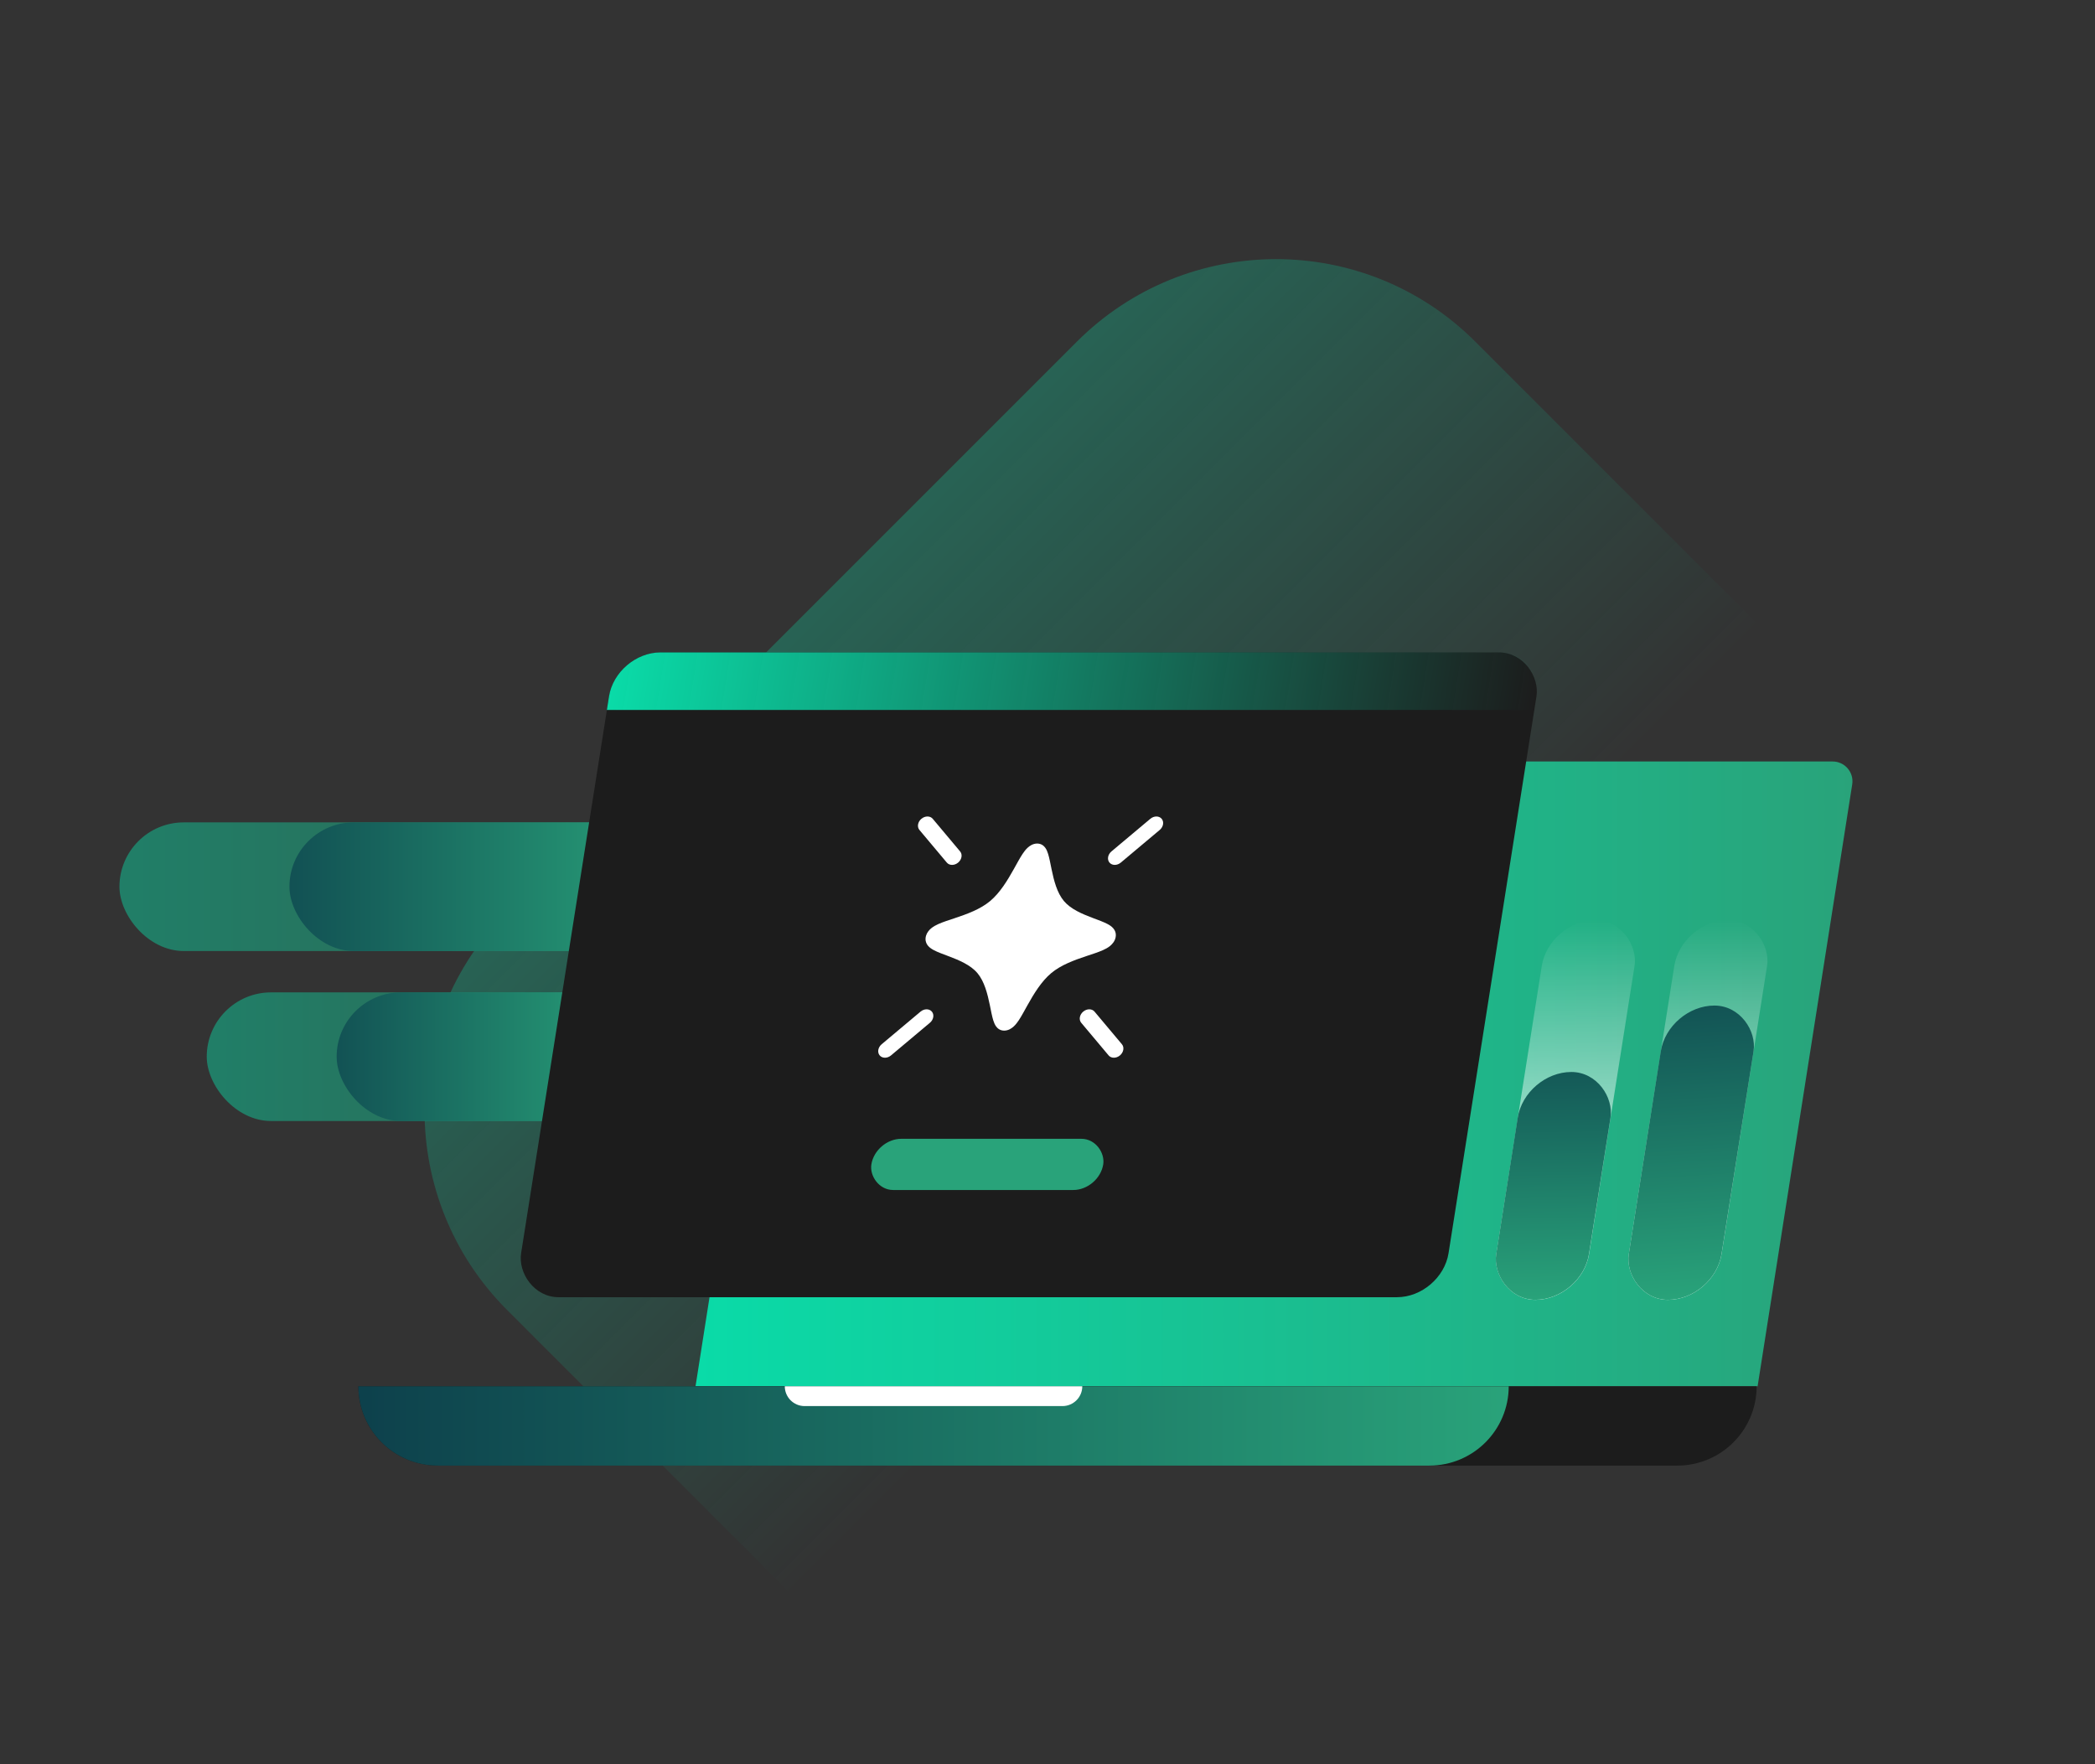 <svg width="456" height="384" viewBox="0 0 456 384" fill="none" xmlns="http://www.w3.org/2000/svg">
<rect x="0" y="0" width="456" height="384" fill="#333333" stroke="none"/>
<g clip-path="url(#clip0_2677_156035)">
<path d="M234.392 74.366C258.342 50.416 297.173 50.416 321.123 74.366L445.149 198.392C469.099 222.342 469.099 261.173 445.149 285.123L321.123 409.149C297.173 433.099 258.342 433.099 234.392 409.149L110.366 285.123C86.415 261.173 86.415 222.342 110.366 198.392L234.392 74.366Z" fill="url(#paint0_linear_2677_156035)" fill-opacity="0.65"/>
<rect x="26" y="179" width="123" height="28" rx="14" fill="url(#paint1_linear_2677_156035)" fill-opacity="0.45"/>
<rect x="63" y="179" width="86" height="28" rx="14" fill="url(#paint2_linear_2677_156035)"/>
<rect x="45" y="216" width="104" height="28" rx="14" fill="url(#paint3_linear_2677_156035)" fill-opacity="0.45"/>
<rect x="73.276" y="216" width="65.724" height="28" rx="14" fill="url(#paint4_linear_2677_156035)"/>
<path d="M172.193 169.391C172.523 167.291 174.332 165.744 176.458 165.744H398.89C401.542 165.744 403.567 168.112 403.155 170.731L382.563 301.732H151.39L172.193 169.391Z" fill="url(#paint5_linear_2677_156035)"/>
<path d="M78 301.732C78 311.269 85.731 319 95.268 319H365.085C374.622 319 382.354 311.269 382.354 301.732H78Z" fill="#1C1C1C"/>
<path d="M78 301.732C78 311.269 85.731 319 95.268 319H311.122C320.659 319 328.39 311.269 328.39 301.732H78Z" fill="url(#paint6_linear_2677_156035)"/>
<path d="M170.817 301.732C170.817 304.116 172.75 306.049 175.134 306.049H231.256C233.64 306.049 235.573 304.116 235.573 301.732H170.817Z" fill="white"/>
<rect width="201.864" height="142.054" rx="9.693" transform="matrix(1 0 -0.156 0.988 134.075 142)" fill="#1C1C1C"/>
<path d="M132.559 151.574C133.396 146.286 138.415 142 143.768 142H326.246C331.599 142 335.26 146.286 334.423 151.574L333.954 154.533H132.09L132.559 151.574Z" fill="url(#paint7_linear_2677_156035)"/>
<rect width="50.466" height="11.28" rx="5.64" transform="matrix(1 0 -0.156 0.988 190.543 247.871)" fill="#29A37A"/>
<g clip-path="url(#clip1_2677_156035)">
<path d="M200.366 220.19C201.165 219.52 202.269 219.52 202.832 220.19C203.394 220.861 203.202 221.949 202.403 222.619L193.94 229.721C193.141 230.391 192.037 230.391 191.474 229.721C190.912 229.05 191.104 227.962 191.903 227.291L200.366 220.19ZM235.771 220.19C236.57 219.519 237.675 219.519 238.238 220.19L244.197 227.291C244.759 227.962 244.567 229.05 243.768 229.721C242.969 230.391 241.865 230.391 241.302 229.721L235.343 222.619C234.78 221.949 234.972 220.861 235.771 220.19ZM225.751 183.606C226.689 183.606 227.238 184.14 227.522 184.535C227.809 184.936 227.999 185.428 228.137 185.874C228.412 186.762 228.635 187.987 228.876 189.157C229.391 191.657 230.069 194.325 231.57 196.114C233.059 197.889 235.547 198.935 237.928 199.831C239.04 200.25 240.219 200.672 241.063 201.119C241.488 201.345 241.951 201.638 242.297 202.036C242.661 202.453 242.989 203.101 242.836 203.968C242.682 204.834 242.127 205.479 241.617 205.896C241.13 206.294 240.564 206.586 240.059 206.811C239.058 207.259 237.729 207.682 236.47 208.1C233.773 208.997 230.917 210.041 228.801 211.816C226.669 213.606 225.051 216.273 223.654 218.773C222.999 219.945 222.345 221.173 221.757 222.062C221.461 222.507 221.098 222.999 220.669 223.399C220.246 223.795 219.508 224.325 218.571 224.325C217.635 224.325 217.087 223.794 216.803 223.399C216.516 222.999 216.325 222.507 216.187 222.062C215.912 221.173 215.69 219.945 215.449 218.773C214.934 216.273 214.256 213.606 212.755 211.816C211.265 210.042 208.778 208.997 206.397 208.1C205.286 207.682 204.105 207.259 203.262 206.811C202.837 206.586 202.374 206.294 202.027 205.896C201.709 205.531 201.418 204.99 201.454 204.279L201.488 203.968L201.564 203.652C201.78 202.942 202.261 202.401 202.708 202.036C203.195 201.638 203.761 201.345 204.266 201.119C205.267 200.672 206.596 200.25 207.855 199.831C210.552 198.935 213.408 197.889 215.523 196.114C217.656 194.325 219.274 191.657 220.671 189.157C221.325 187.987 221.98 186.762 222.568 185.874C222.863 185.428 223.227 184.936 223.656 184.535C224.079 184.14 224.814 183.607 225.751 183.606ZM200.554 178.22C201.354 177.55 202.457 177.55 203.02 178.22L208.979 185.322C209.541 185.992 209.35 187.08 208.551 187.75C207.752 188.421 206.648 188.42 206.085 187.75L200.126 180.649C199.564 179.978 199.755 178.891 200.554 178.22ZM250.383 178.22C251.182 177.55 252.287 177.55 252.849 178.22C253.411 178.891 253.22 179.978 252.421 180.649L243.958 187.75C243.159 188.42 242.054 188.42 241.491 187.75C240.929 187.079 241.121 185.992 241.919 185.322L250.383 178.22Z" fill="white"/>
</g>
<rect width="20.191" height="83.649" rx="10.095" transform="matrix(1 0 -0.156 0.988 366.004 200.281)" fill="url(#paint8_linear_2677_156035)"/>
<rect width="20.191" height="64.828" rx="10.095" transform="matrix(1 0 -0.156 0.988 363.061 218.869)" fill="url(#paint9_linear_2677_156035)"/>
<rect width="20.191" height="83.649" rx="10.095" transform="matrix(1 0 -0.156 0.988 337.159 200.281)" fill="url(#paint10_linear_2677_156035)"/>
<rect width="20.191" height="50.189" rx="10.095" transform="matrix(1 0 -0.156 0.988 331.922 233.328)" fill="url(#paint11_linear_2677_156035)"/>
</g>
<defs>
<linearGradient id="paint0_linear_2677_156035" x1="290.618" y1="228.897" x2="47.721" y2="-14" gradientUnits="userSpaceOnUse">
<stop stop-color="#0ADBA8" stop-opacity="0"/>
<stop offset="1" stop-color="#0ADBA8"/>
</linearGradient>
<linearGradient id="paint1_linear_2677_156035" x1="26" y1="193" x2="149" y2="193" gradientUnits="userSpaceOnUse">
<stop stop-color="#0ADBA8"/>
<stop offset="1" stop-color="#29A37A"/>
</linearGradient>
<linearGradient id="paint2_linear_2677_156035" x1="1.5" y1="193" x2="149" y2="193" gradientUnits="userSpaceOnUse">
<stop stop-color="#011638"/>
<stop offset="1" stop-color="#29A37A"/>
</linearGradient>
<linearGradient id="paint3_linear_2677_156035" x1="45" y1="230" x2="149" y2="230" gradientUnits="userSpaceOnUse">
<stop stop-color="#0ADBA8"/>
<stop offset="1" stop-color="#29A37A"/>
</linearGradient>
<linearGradient id="paint4_linear_2677_156035" x1="24.5" y1="230" x2="139" y2="230" gradientUnits="userSpaceOnUse">
<stop stop-color="#011638"/>
<stop offset="1" stop-color="#29A37A"/>
</linearGradient>
<linearGradient id="paint5_linear_2677_156035" x1="151.39" y1="233.738" x2="403.939" y2="233.738" gradientUnits="userSpaceOnUse">
<stop stop-color="#0ADBA8"/>
<stop offset="1" stop-color="#29A37A"/>
</linearGradient>
<linearGradient id="paint6_linear_2677_156035" x1="328.39" y1="310.366" x2="-29.5" y2="310.366" gradientUnits="userSpaceOnUse">
<stop stop-color="#29A37A"/>
<stop offset="1" stop-color="#011638"/>
</linearGradient>
<linearGradient id="paint7_linear_2677_156035" x1="133.083" y1="148.267" x2="330.006" y2="179.456" gradientUnits="userSpaceOnUse">
<stop stop-color="#0ADBA8"/>
<stop offset="1" stop-color="#0ADBA8" stop-opacity="0"/>
</linearGradient>
<linearGradient id="paint8_linear_2677_156035" x1="10.095" y1="0" x2="10.095" y2="83.649" gradientUnits="userSpaceOnUse">
<stop stop-color="white" stop-opacity="0"/>
<stop offset="1" stop-color="white"/>
</linearGradient>
<linearGradient id="paint9_linear_2677_156035" x1="10.095" y1="64.828" x2="2.547" y2="-49.468" gradientUnits="userSpaceOnUse">
<stop stop-color="#29A37A"/>
<stop offset="1" stop-color="#011638"/>
</linearGradient>
<linearGradient id="paint10_linear_2677_156035" x1="10.095" y1="0" x2="10.095" y2="83.649" gradientUnits="userSpaceOnUse">
<stop stop-color="white" stop-opacity="0"/>
<stop offset="1" stop-color="white"/>
</linearGradient>
<linearGradient id="paint11_linear_2677_156035" x1="10.095" y1="50.189" x2="8.469" y2="-45.387" gradientUnits="userSpaceOnUse">
<stop stop-color="#29A37A"/>
<stop offset="1" stop-color="#011638"/>
</linearGradient>
<clipPath id="clip0_2677_156035">
<rect width="456" height="384" fill="white"/>
</clipPath>
<clipPath id="clip1_2677_156035">
<rect width="55.807" height="55.807" fill="white" transform="matrix(1 0 -0.174 0.985 198.691 176)"/>
</clipPath>
</defs>
</svg>
